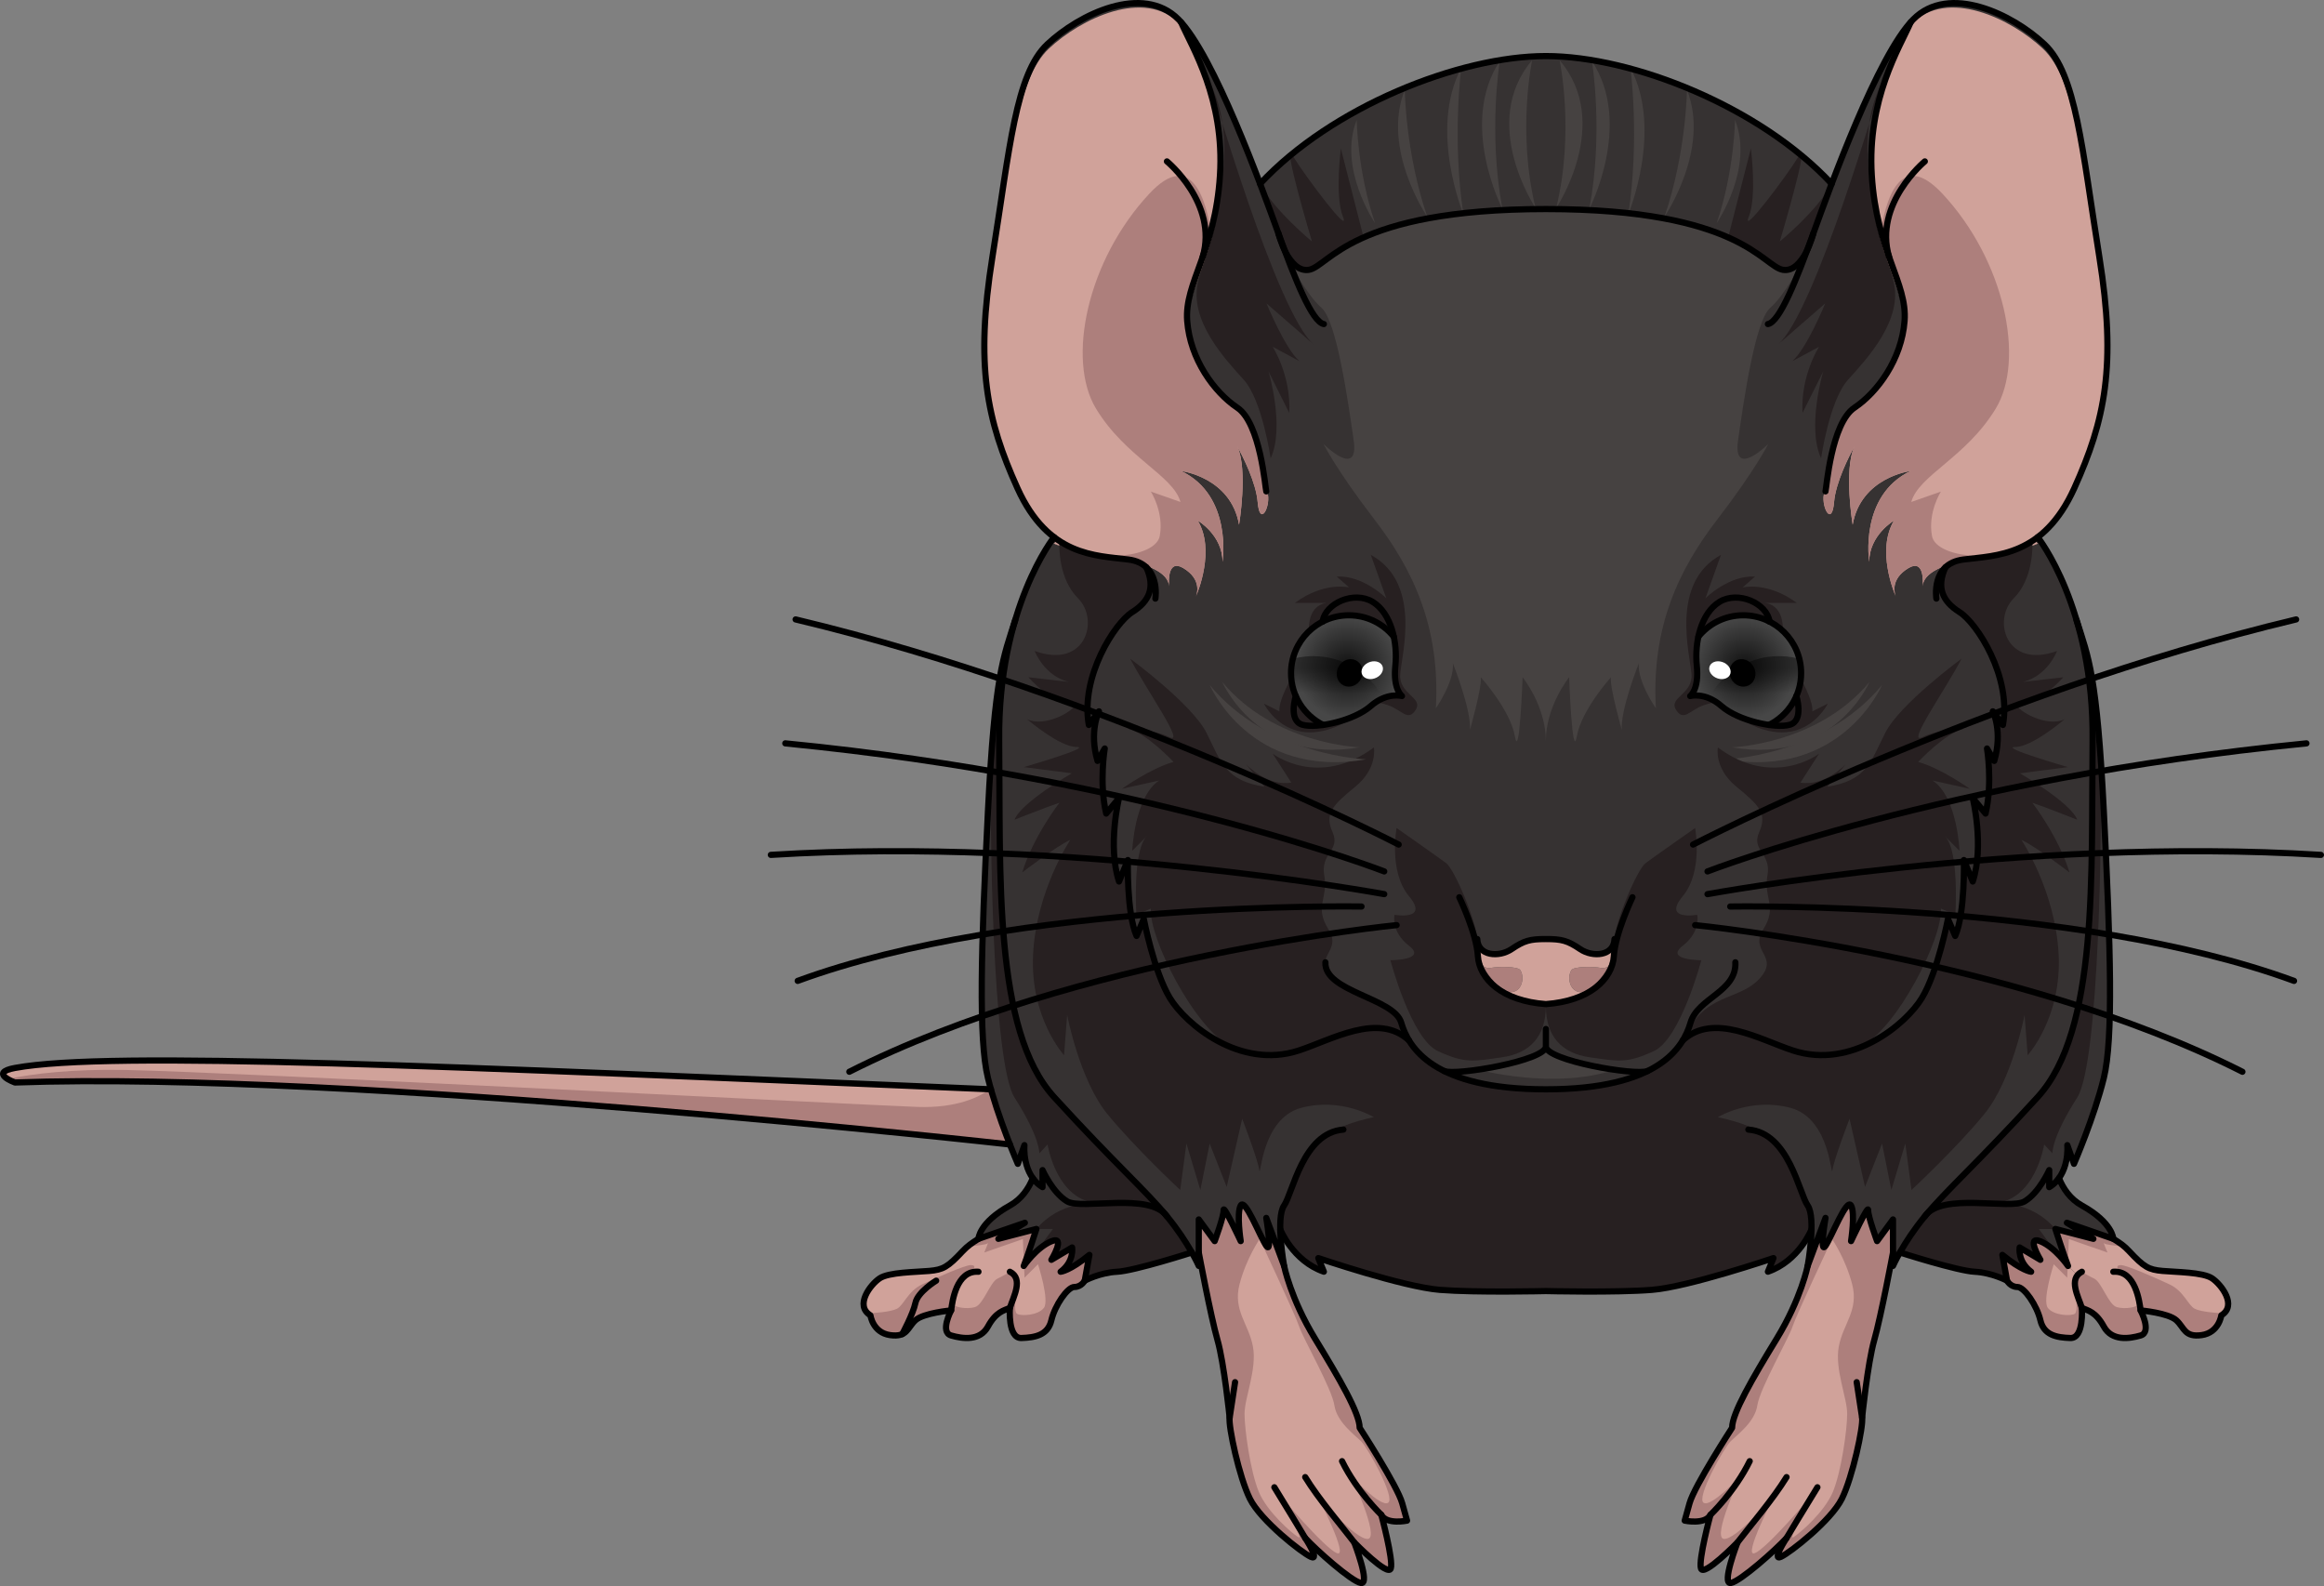 <?xml version="1.0" encoding="utf-8"?>
<!-- Generator: Adobe Illustrator 16.0.0, SVG Export Plug-In . SVG Version: 6.00 Build 0)  -->
<!DOCTYPE svg PUBLIC "-//W3C//DTD SVG 1.1//EN" "http://www.w3.org/Graphics/SVG/1.1/DTD/svg11.dtd">
<svg version="1.1" id="Layer_1" xmlns="http://www.w3.org/2000/svg" xmlns:xlink="http://www.w3.org/1999/xlink" x="0px" y="0px"
	 width="375.085px" height="255.98px" viewBox="0 0 375.085 255.98" enable-background="new 0 0 375.085 255.98"
	 xml:space="preserve">
<rect x="0" y="0" width="375.085" height="255.98" fill="#808080" stroke="none"/>
<g>
	<g id="XMLID_37_">
		<g>
			<path fill="#363232" d="M165.341,184.812c0,0-0.3,3.061,1.351,5.33c-0.681,1.689-1.82,3.359-3.7,4.41
				c-5.02,2.789-5.07,5.38-5.07,5.38c-1.029,0.64-1.79,1.17-2.56,1.989c-2.41,2.59-3.16,2.99-5.39,3.19c-2.23,0.19-6.511,0.2-8,1.19
				c-1.48,1-4.091,4.38-1.48,5.979c0,0,0.37,2.78,3.16,3.181c0.899,0.129,1.51,0.049,1.96-0.16c0.96-0.42,1.25-1.42,2.13-2.23
				c1.3-1.189,5.77-1.59,5.77-1.59s-1.859,3.51,0,4.05c1.851,0.53,4.641,0.931,5.95-1.46c1.3-2.39,2.601-2.59,3.53-2.99
				c0,0-0.37,4.92,1.86,4.851c2.229-0.07,4.279-0.47,4.84-2.86c0.55-2.39,2.6-5.38,3.72-5.38c1.11,0,1.66-1.01,1.66-1.01
				s2.43-1.3,5.22-1.44c2.79-0.13,12.061-3.109,12.061-3.109c0.75,1.33,1.12,2.17,1.12,2.17v-2.17c0,0,1.93,10.27,3.02,14.109
				s1.97,12.54,1.97,12.54c-0.22,1.41,1.53,9.601,3.28,13.11c1.75,3.52,8.3,8.67,9.83,9.369c1.45,0.66-0.67-2.659-0.9-3.02
				c1.75,1.9,7.471,7,8.99,7.23c1.49,0.22-0.97-6.23-1.08-6.54c0.29,0.3,5.46,5.56,5.891,4.2c0.43-1.36-1.421-8.26-1.521-8.641
				c0.89,1.61,4.14,0.92,4.14,0.92s0,0-0.779-2.81c-0.78-2.81-6.87-12.181-6.87-12.181c0-2.34-3.28-7.959-7.21-14.399
				c-3.94-6.44-4.99-11.72-4.99-11.72s0-0.01-0.01-0.041c-0.061-0.369-0.561-3.25-0.601-5.85c0,0,2.011,5.09,7.03,6.82l-0.89-2.2
				c0,0,13.7,4.66,19.609,5.13c5.91,0.471,17.12,0.2,17.12,0.2s11.2,0.271,17.12-0.2c5.91-0.47,19.61-5.13,19.61-5.13l-0.9,2.2
				c4.86-1.68,6.91-6.51,7.03-6.811c-0.05,2.601-0.54,5.471-0.601,5.84l-0.01,0.041c0,0-1.05,5.279-4.979,11.72
				c-3.94,6.44-7.221,12.06-7.221,14.399c0,0-6.079,9.371-6.859,12.181c-0.79,2.81-0.79,2.81-0.79,2.81s3.25,0.69,4.149-0.92
				c-0.1,0.381-1.949,7.28-1.52,8.641c0.42,1.359,5.6-3.9,5.89-4.2c-0.109,0.31-2.58,6.76-1.09,6.54c1.521-0.23,7.25-5.33,8.99-7.23
				c-0.23,0.36-2.35,3.68-0.9,3.02c1.53-0.699,8.09-5.85,9.84-9.369c1.75-3.51,3.49-11.7,3.28-13.11c0,0,0.87-8.7,1.96-12.54
				c1.101-3.84,3.021-14.109,3.021-14.109v2.17c0,0,0.37-0.84,1.12-2.17c0,0,0,0,0.01,0c0.41,0.129,9.33,2.979,12.06,3.109
				c2.79,0.141,5.221,1.44,5.221,1.44s0.54,1.01,1.659,1.01c1.11,0,3.16,2.99,3.721,5.38c0.56,2.391,2.6,2.79,4.83,2.86
				c2.229,0.069,1.859-4.851,1.859-4.851c0.931,0.4,2.24,0.601,3.54,2.99c1.3,2.391,4.09,1.99,5.95,1.46c1.85-0.54,0-4.05,0-4.05
				s4.46,0.4,5.76,1.59c1.311,1.2,1.311,2.79,4.101,2.391c2.79-0.4,3.159-3.181,3.159-3.181c2.601-1.6,0-4.979-1.489-5.979
				c-1.49-0.99-5.771-1-8-1.19c-2.23-0.2-2.971-0.601-5.391-3.19c-0.81-0.859-1.38-1.26-2.55-1.989c0,0-0.05-2.591-5.08-5.38
				c-1.88-1.051-3.01-2.721-3.7-4.41c1.65-2.27,1.36-5.33,1.36-5.33l1.07,3.01c0,0,3.27-7.52,4.81-13.84
				c1.55-6.32,1.12-21.02,0-43.07c-1.109-22.06-2.45-24.74-4.41-30.88c-2.52-8.47-6-13-6.25-13.329c2.15-1.631,4.181-4.101,5.9-7.9
				c4.979-11,6.84-19.84,4.04-37.34s-3.73-29.5-8.87-34.33c-5.13-4.83-15.4-9.83-21.16-4c-0.13,0.13-0.26,0.27-0.399,0.42v0.01
				c-4.21,4.7-9.311,17.02-12.761,26.09h-0.01c-11.53-12.39-32.12-20.6-46.12-20.6c-14.01,0-34.6,8.209-46.13,20.6
				c-3.45-9.07-8.56-21.39-12.77-26.09v-0.01c-0.141-0.15-0.271-0.291-0.4-0.42c-5.75-5.83-16.02-0.83-21.16,4
				c-5.13,4.83-6.069,16.83-8.87,34.33c-2.8,17.5-0.93,26.34,4.051,37.34c1.72,3.8,3.75,6.27,5.899,7.89c0,0-3.64,4.55-6.25,13.34
				h-0.01c-1.96,6.14-3.3,8.82-4.41,30.88c-1.11,22.051-1.55,36.75,0,43.07c0.15,0.6,0.31,1.21,0.48,1.82
				c-88.801-3.75-142.19-6.271-157.521-3.45c-4.3,0.79,0,2.351,0,2.351c54-1.941,160.58,10,160.58,10
				c0.74,1.889,1.28,3.119,1.28,3.119L165.341,184.812z"/>
		</g>
	</g>
</g>
<g>
	<path fill="#AD7F7C" d="M258.352,156.203c1.14,0.229,1.93-0.791,2.06-1.42h0.01c-0.239,1.64-1.149,3.199-2.72,4.459
		c-0.01,0-0.01,0.01-0.02,0.01c-4.03,2.561-5-1.149-4.08-2.67C253.992,155.943,257.222,155.972,258.352,156.203z"/>
	<path fill="#AD7F7C" d="M238.582,154.783c0.13,0.629,0.92,1.649,2.061,1.42c1.13-0.23,4.369-0.26,4.75,0.379
		c0.92,1.511-0.04,5.211-4.061,2.681c-0.02,0-0.03-0.011-0.04-0.021C239.722,157.982,238.822,156.422,238.582,154.783z"/>
	<path fill="#D0A29A" d="M245.392,156.582c-0.381-0.639-3.62-0.609-4.75-0.379c-1.141,0.229-1.931-0.791-2.061-1.42
		c-0.02-0.16-0.04-0.33-0.05-0.49c-0.04-0.57-0.06-1.41-0.08-2.44c0.34,2.46,3.55,2.64,5.51,1.32c2.04-1.38,2.971-1.63,5.54-1.63
		c2.561,0,3.5,0.25,5.53,1.63c1.96,1.319,5.18,1.14,5.51-1.32c-0.01,1.03-0.03,1.87-0.069,2.44c-0.011,0.16-0.03,0.33-0.051,0.49
		h-0.01c-0.13,0.629-0.92,1.649-2.06,1.42c-1.13-0.23-4.36-0.26-4.75,0.379c-0.92,1.521,0.05,5.23,4.08,2.67
		c-1.841,1.48-4.58,2.531-8.181,2.791c-3.6-0.26-6.33-1.301-8.17-2.78C245.352,161.792,246.312,158.092,245.392,156.582z"/>
	<path fill="#D0A29A" d="M336.001,211.082c0,0,0.37,4.92-1.859,4.851c-2.23-0.069-4.271-0.47-4.83-2.86
		c-0.561-2.39-2.61-5.379-3.721-5.379c-1.119,0-1.659-1.011-1.659-1.011l-0.761-4.17c3.16,2.59,4.65,2.729,4.65,2.729
		c-2.23-1.66-1.86-3.92-1.86-3.92l3.351,1.99c0,0-2.42-3.98,0-2.99c2.42,1,4.46,3.98,4.46,3.98l1.5,1.52
		C334.222,207.172,335.532,209.533,336.001,211.082z"/>
	<path fill="#D0A29A" d="M345.492,211.472c0,0,1.85,3.52,0,4.05c-1.86,0.54-4.65,0.931-5.95-1.46c-1.3-2.39-2.609-2.59-3.54-2.98
		c-0.47-1.549-1.779-3.909-0.729-5.26l-1.5-1.52c-0.561-1.391-2.04-5.971-2.04-5.971l6.13,1.591l-4.271-2.591l7.49,2.591
		c1.17,0.729,1.74,1.13,2.55,1.989c2.42,2.59,3.16,2.99,5.391,3.19c2.229,0.2,6.51,0.2,8,1.2c1.489,0.99,4.09,4.38,1.489,5.97
		c0,0-0.369,2.79-3.159,3.19s-2.79-1.2-4.101-2.391C349.952,211.873,345.492,211.472,345.492,211.472z"/>
	<path fill="#D0A29A" d="M288.322,248.242c-1.74,1.891-7.47,6.99-8.99,7.23c-1.49,0.221,0.98-6.24,1.09-6.55
		c-0.29,0.3-5.47,5.569-5.89,4.21c-0.43-1.37,1.42-8.27,1.52-8.65c-0.899,1.61-4.149,0.92-4.149,0.92s0,0,0.79-2.81
		c0.78-2.81,6.859-12.17,6.859-12.17c0-2.341,3.28-7.96,7.221-14.4c3.93-6.44,4.979-11.729,4.979-11.729l0.01-0.041l2.86-7.68
		c-0.07,0.461-0.96,5.91,0.01,4.471c1.011-1.5,3.42-7.75,4.12-6.5s0,5.75,0,5.75s2.8-6,2.76-5c-0.039,1,1.44,5,1.44,5l2.57-3.5v5.33
		c0,0-1.92,10.27-3.021,14.119c-1.09,3.84-1.96,12.541-1.96,12.541c0.21,1.399-1.53,9.6-3.28,13.109s-8.31,8.66-9.84,9.359
		C285.972,251.912,288.091,248.602,288.322,248.242z"/>
	<path fill="#D0A29A" d="M222.952,244.482c0.1,0.381,1.95,7.28,1.521,8.65c-0.431,1.359-5.601-3.91-5.891-4.21
		c0.11,0.31,2.57,6.771,1.08,6.55c-1.52-0.24-7.24-5.34-8.99-7.23c0.23,0.36,2.351,3.67,0.9,3.01c-1.53-0.699-8.08-5.85-9.83-9.359
		s-3.5-11.71-3.28-13.109c0,0-0.88-8.701-1.97-12.541c-1.09-3.85-3.02-14.119-3.02-14.119v-5.33l2.569,3.5c0,0,1.49-4,1.44-5
		c-0.04-1,2.76,5,2.76,5s-0.7-4.5,0-5.75s3.12,5,4.13,6.5c0.97,1.439,0.08-4.01,0.01-4.471l2.851,7.68
		c0.01,0.031,0.01,0.041,0.01,0.041s1.05,5.289,4.99,11.729c3.93,6.44,7.21,12.06,7.21,14.4c0,0,6.09,9.36,6.87,12.17
		c0.779,2.81,0.779,2.81,0.779,2.81S223.841,246.092,222.952,244.482z"/>
	<path fill="#D0A29A" d="M165.222,204.302c0,0,2.05-2.98,4.47-3.98c2.41-0.99,0,2.99,0,2.99l3.34-1.99c0,0,0.37,2.26-1.86,3.92
		c0,0,1.49-0.14,4.65-2.729l-0.75,4.17c0,0-0.55,1.011-1.66,1.011c-1.12,0-3.17,2.989-3.72,5.379c-0.561,2.391-2.61,2.791-4.84,2.86
		c-2.23,0.069-1.86-4.851-1.86-4.851c-0.93,0.391-2.23,0.591-3.53,2.98c-1.31,2.391-4.1,2-5.95,1.46c-1.859-0.53,0-4.05,0-4.05
		s-4.47,0.4-5.77,1.6c-0.88,0.801-1.17,1.801-2.13,2.23c-0.45,0.21-1.061,0.29-1.96,0.16c-2.79-0.4-3.16-3.19-3.16-3.19
		c-2.61-1.59,0-4.979,1.48-5.97c1.489-1,5.77-1,8-1.2c2.229-0.2,2.979-0.601,5.39-3.19c0.77-0.819,1.53-1.34,2.56-1.989l7.49-2.591
		l-4.28,2.591l6.141-1.591C167.272,198.332,165.782,202.912,165.222,204.302z"/>
	<path fill="#D0A29A" d="M159.932,175.792c0.92,3.24,2.149,6.57,3.06,8.91c0,0-106.58-11.94-160.58-10.01c0,0-4.3-1.561,0-2.351
		C17.742,169.533,71.131,172.042,159.932,175.792z"/>
	<path fill="#AD7F7C" d="M159.781,175.786c-1.699,1.237-5.333,3.085-11.748,2.855c-9.544-0.341-110.269-5.624-127.823-5.965
		c-8.63-0.167-14.866,0.612-18.981,1.448c0.541,0.332,1.184,0.568,1.184,0.568c54-1.931,160.58,10.01,160.58,10.01
		c-0.91-2.34-2.14-5.67-3.06-8.91C159.88,175.791,159.832,175.788,159.781,175.786z"/>
</g>
<path fill="#272021" d="M221.737,120.634c0,0,0.667,3.333-3,6.333s-5.001,4.333-3.667,7.333s-2,3.333-1.333,7s-1.666,5,0.667,8.667
	s-2.723,4.3,0.611,7.967s9.01,2.243,12.036,9.521c0,0-2.976-3.155-6.643-1.488s-15.667,6-21.667,3s-13.333-17.667-13-22.333
	l-2.333,1c0,0-0.668-10.334,1.666-12.667l-2.334,2.333c0,0,0.334-8.666,4.334-11.333l-6,1.333c0,0,4.668-3.333,8.334-4.333
	c0,0-4.334-4.667-7.334-5.333c0,0,4,0,6.667,1.333s-3.75-7.667-6.333-12.667c0,0,10,7.333,12.333,12s2.999,7.667,9.333,8.667
	l-3-3.667c0,0,3.334,3.667,7.334,3l-3-4.667C205.409,121.634,212.737,127.3,221.737,120.634z"/>
<path fill="#272021" d="M205.076,73.967c0,0-1.333-9.333-4.333-12.667s-8.999-9.666-7.333-16c1.666-6.333,7.208-21.165,2-31.666
	c0,0,10.666,37,16.666,42l-7.666-6.667c0,0,3,7.333,5.333,9.333l-4.333-2.333c0,0,2.999,4.667,2.666,10.667l-3.333-6.667
	C204.743,59.967,207.409,68.967,205.076,73.967z"/>
<path fill="#272021" d="M203.372,29.652c0,0,5.038,14.315,7.371,13.982c2.333-0.334,3.666-4.001,9.333-5.334l-3.666-14.333
	c0,0-1,7.667,0.333,11s-6.001-6.417-8-9.667c-2.103-3.419,3,13.667,3,13.667S205.667,34.003,203.372,29.652z"/>
<g>
	<path fill="#D0A29A" d="M193.01,96.286c-0.015,0.033-0.028,0.065-0.028,0.065S192.995,96.324,193.01,96.286z"/>
	<path fill="#D0A29A" d="M204.608,80.018c-0.156-0.5-0.935-11-4.669-13.5c-3.735-2.5-7.625-7.833-8.092-14
		c-0.467-6.167,4.513-11.167,5.29-23.5c0.777-12.327-4.331-20.738-6.293-24.735c-0.001-0.001-0.002-0.002-0.003-0.003V4.278
		l-0.001-0.002c-0.003-0.006-0.006-0.012-0.009-0.017c-0.137-0.146-0.264-0.283-0.391-0.41c-5.75-5.83-16.02-0.83-21.16,4
		c-5.13,4.83-6.069,16.83-8.87,34.33c-2.8,17.5-0.93,26.34,4.051,37.34c1.72,3.8,3.75,6.27,5.899,7.89c0,0-0.093,0.119-0.244,0.327
		c3.95,1.642,7.897,2.36,10.697,2.615c2.987,0.272,7.5,1.667,7.834,4c0.017,0.115,0.026,0.191,0.035,0.262
		c-0.077-0.922-0.183-4.418,2.299-2.929c3.043,1.826,2.198,4.201,2.028,4.602c0.286-0.656,3.159-7.511,0.305-12.269
		c0,0,4,2.334,4,6.667c0,0,1.666-10.667-6.667-14.667c0,0,8.001,1,9.334,8.667c0,0,1.463-8.78-0.272-12.628
		c0.89,1.633,3.01,5.809,3.272,8.961c0.333,4,2,1,1.666-1.167L204.608,80.018z"/>
	<path fill="#D0A29A" d="M188.683,94.613C188.705,94.869,188.721,94.914,188.683,94.613L188.683,94.613z"/>
</g>
<path fill="#AD7F7C" d="M204.608,80.018c-0.156-0.5-0.935-11-4.669-13.5c-3.735-2.5-7.625-7.833-8.092-14
	c-0.328-4.336,2.033-8.106,3.736-14.243c-0.84-6.048-3.243-14.347-10.082-7.02c-10.047,10.765-13.396,26.792-8.611,34.686
	c4.784,7.895,12.438,10.765,13.635,15.07l-4.783-1.675c0,0,2.153,3.349,1.436,7.176c-0.602,3.205-9.25,4.729-17.244,1.07
	c0.062,0.049,0.121,0.107,0.184,0.154c3.95,1.642,7.897,2.36,10.697,2.615c2.987,0.272,7.5,1.667,7.834,4
	c0.017,0.115,0.026,0.191,0.035,0.262c-0.077-0.922-0.183-4.418,2.299-2.929c3.043,1.826,2.198,4.201,2.028,4.602
	c0.286-0.656,3.159-7.511,0.305-12.269c0,0,4,2.334,4,6.667c0,0,1.666-10.667-6.667-14.667c0,0,8.001,1,9.334,8.667
	c0,0,1.463-8.78-0.272-12.628c0.89,1.633,3.01,5.809,3.272,8.961c0.333,4,2,1,1.666-1.167L204.608,80.018z"/>
<path fill="#272021" d="M191.954,201.441c0,0-6.217-8.098-10.055-12.021s-12.305-12.941-15.564-18.28s-4.685-17.802-4.853-29.487
	c-0.113-7.904-0.859-21.21-0.331-30.986c-0.405,2.642-0.776,6.037-1.122,10.729c-0.375,11.122,0.12,50.128,3.715,55.739
	c4.165,6.5,3.998,9,3.998,9l1.333-1.431c0,0,1.419,9.216,8.349,9.513c-0.936-0.092-6.334-0.399-10.154,4.121h2.664l-2.191,2.963
	l4.863,6.76c0.295-0.23,0.571-0.368,0.807-0.368c1.11,0,1.66-1.01,1.66-1.01s2.43-1.3,5.22-1.44
	c2.493-0.116,10.142-2.502,11.745-3.01L191.954,201.441z"/>
<path fill="#AD7F7C" d="M227.091,245.402c0,0,0,0-0.779-2.81c-0.78-2.81-6.87-12.17-6.87-12.17c0-2.341-3.28-7.96-7.21-14.4
	c-3.94-6.44-4.99-11.729-4.99-11.729s0-0.01-0.01-0.041l-2.851-7.68c0.07,0.461,0.96,5.91-0.01,4.471c-1.01-1.5-3.43-7.75-4.13-6.5
	s0,5.75,0,5.75s-2.8-6-2.76-5c0.05,1-1.44,5-1.44,5l-2.569-3.5v5.33c0,0,1.93,10.27,3.02,14.119c1.09,3.84,1.97,12.541,1.97,12.541
	c-0.22,1.399,1.53,9.6,3.28,13.109s8.3,8.66,9.83,9.359c1.45,0.66-0.67-2.649-0.9-3.01c1.75,1.891,7.471,6.99,8.99,7.23
	c1.49,0.221-0.97-6.24-1.08-6.55c0.29,0.3,5.46,5.569,5.891,4.21c0.43-1.37-1.421-8.27-1.521-8.65
	C223.841,246.092,227.091,245.402,227.091,245.402z M220.788,248.351c-1.897,0.271-8.131-6.912-8.131-6.912
	s5.149,10.029,3.117,9.216s-9.216-9.351-9.216-9.351s4.065,7.453,2.981,6.775s-5.015-4.065-6.369-7.318s-2.305-10.028-2.305-12.604
	s2.033-7.183,1.355-10.842s-3.253-5.828-2.168-10.029s3.252-7.318,3.252-7.318s5.692,12.062,6.37,14.096s5.285,10.027,5.691,12.738
	s3.253,4.744,4.337,5.828s5.557,9.08,4.337,9.893c-1.22,0.814-5.963-4.336-5.963-4.336S222.685,248.08,220.788,248.351z"/>
<g>
	<path fill="#AD7F7C" d="M169.692,213.072c0.55-2.39,2.6-5.379,3.72-5.379c1.11,0,1.66-1.011,1.66-1.011l0.75-4.17
		c-3.16,2.59-4.65,2.729-4.65,2.729c2.23-1.66,1.86-3.92,1.86-3.92l-3.34,1.99c0,0,2.41-3.98,0-2.99
		c-2.208,0.913-4.104,3.468-4.419,3.908l0.086,1.973l2.168-2.168c0,0,1.897,5.828,0.949,7.047s-3.659,1.355-4.337,0.949
		c-0.678-0.407,0-4.337-0.136-5.963c-0.136-1.627-1.762-0.271-2.981,0.271s-2.304,4.201-3.659,4.608
		c-1.355,0.406-3.523,0-3.523-0.543c0-0.541,1.084-3.93,2.304-4.743s1.491-1.491,0.542-1.491s-5.556,2.033-7.86,3.117
		s-2.981,3.389-4.065,3.931s-3.795,0.678-3.795,0.678l-0.448,0.513c0.115,0.559,0.713,2.707,3.136,3.055
		c0.899,0.13,1.51,0.05,1.96-0.16c0.96-0.43,1.25-1.43,2.13-2.23c1.3-1.199,5.77-1.6,5.77-1.6s-1.859,3.52,0,4.05
		c1.851,0.54,4.641,0.931,5.95-1.46c1.3-2.39,2.601-2.59,3.53-2.98c0,0-0.37,4.92,1.86,4.851
		C167.082,215.863,169.131,215.462,169.692,213.072z"/>
	<path fill="#AD7F7C" d="M159.396,200.646c0.271-0.406-0.542,1.491-0.542,1.491l6.234-2.169l0.183,4.209
		c0.591-1.513,2.001-5.846,2.001-5.846l-6.141,1.591l4.28-2.591l-7.49,2.591c-0.675,0.426-1.23,0.803-1.752,1.238
		C157.64,201.042,159.251,200.864,159.396,200.646z"/>
</g>
<path fill="#272021" d="M220.242,114.55c1.516-1.153,1.5-1.5,3.75-0.75s3.25,2.75,4.5,0.75s-2.75-2.5-2.5-5.75s3.5-14.75-4.75-19.25
	l2.5,7c0,0-3.75-3.75-8-3.5l2,1.75c0,0-4-1-8.75,2.5h5.25c0,0-3,0-3,4.25s-5,10.25-4.75,13.25l-2.5-1.25
	C203.992,113.55,208.742,123.3,220.242,114.55z"/>
<path fill="#464241" d="M195.242,110.55c0,0,6.5,15.25,25.25,12C220.492,122.55,204.742,122.05,195.242,110.55z"/>
<path fill="#464241" d="M197.262,110.05c0,0,5.717,13.413,22.209,10.555C219.471,120.605,205.618,120.165,197.262,110.05z"/>
<path fill="#464241" d="M247.283,9.719c0,0-2.466,11.513,0.549,23.849C247.832,33.568,238.648,19.862,247.283,9.719z"/>
<path fill="#464241" d="M242.061,9.856c0,0-1.909,11.513,0.425,23.849C242.486,33.705,235.376,20,242.061,9.856z"/>
<path fill="#464241" d="M235.845,10.953c0,0-1.512,11.381,0.336,23.574C236.181,34.527,230.553,20.979,235.845,10.953z"/>
<path fill="#464241" d="M226.726,14.508c0,0,0.102,10.154,3.635,20.484C230.361,34.993,222.906,24.083,226.726,14.508z"/>
<path fill="#464241" d="M218.974,19.344c0,0,0.083,8.271,2.961,16.684C221.935,36.028,215.863,27.143,218.974,19.344z"/>
<path fill="#272021" d="M271.587,152.635c3-2.333,2.333-5,2.333-5s-5.667,1-2.333-3s2-11,2-11s-6.667,4.667-8,5.667
	s-4.918,9.357-5.044,12.551c-0.373,9.477-10.875,10.18-11.042,10.189l0,0c0,0-10.674-0.639-11.05-10.19
	c-0.126-3.194-3.711-11.552-5.044-12.552s-8-5.666-8-5.666s-1.334,7,2,11s-2.333,3-2.333,3s-0.667,2.666,2.333,5
	c3,2.332-3,2.332-3,2.332s3.334,12.668,7.667,14.668s5.666,1.666,10.333,1c4.578-0.654,7.085-3.416,7.09-8.312
	c0.004,4.898,2.511,7.659,7.09,8.313c4.667,0.667,6,1,10.333-1s7.667-14.667,7.667-14.667S268.587,154.968,271.587,152.635z"/>
<path fill="#272021" d="M293.919,73.968c0,0,1.333-9.333,4.333-12.666c3-3.334,8.999-9.667,7.333-16
	c-1.666-6.334-7.208-21.165-2-31.667c0,0-10.666,37-16.666,42l7.666-6.667c0,0-3,7.334-5.333,9.334l4.333-2.334
	c0,0-2.999,4.667-2.666,10.667l3.333-6.667C294.252,59.968,291.586,68.968,293.919,73.968z"/>
<path fill="#272021" d="M295.624,29.653c0,0-5.038,14.316-7.371,13.982c-2.333-0.333-3.666-4-9.333-5.333l3.666-14.333
	c0,0,1,7.667-0.333,11c-1.333,3.333,6.001-6.417,8-9.667c2.103-3.419-3,13.667-3,13.667S293.328,34.005,295.624,29.653z"/>
<g>
	<path fill="#D0A29A" d="M305.985,96.288c0.015,0.033,0.028,0.065,0.028,0.065S306,96.326,305.985,96.288z"/>
	<path fill="#D0A29A" d="M294.387,80.019c0.156-0.5,0.935-11,4.669-13.5c3.735-2.5,7.625-7.833,8.092-14s-4.513-11.167-5.29-23.5
		c-0.777-12.327,4.331-20.738,6.293-24.735c0.001-0.001,0.002-0.002,0.003-0.003V4.279c0-0.001,0.001-0.001,0.001-0.001
		c0.003-0.007,0.006-0.012,0.009-0.018c0.137-0.146,0.264-0.283,0.391-0.409c5.75-5.831,16.02-0.831,21.16,4
		c5.13,4.83,6.069,16.83,8.87,34.33c2.8,17.5,0.93,26.34-4.051,37.34c-1.72,3.8-3.75,6.27-5.899,7.89c0,0,0.093,0.118,0.244,0.327
		c-3.95,1.642-7.897,2.36-10.697,2.615c-2.987,0.272-7.5,1.667-7.834,4c-0.017,0.115-0.026,0.191-0.035,0.262
		c0.077-0.922,0.183-4.418-2.299-2.929c-3.043,1.826-2.198,4.201-2.028,4.602c-0.286-0.656-3.159-7.511-0.305-12.269
		c0,0-4,2.334-4,6.667c0,0-1.666-10.667,6.667-14.667c0,0-8.001,1-9.334,8.667c0,0-1.463-8.78,0.272-12.628
		c-0.89,1.633-3.01,5.809-3.272,8.961c-0.333,4-2,1-1.666-1.167L294.387,80.019z"/>
	<path fill="#D0A29A" d="M310.312,94.615C310.291,94.871,310.274,94.916,310.312,94.615L310.312,94.615z"/>
</g>
<path fill="#AD7F7C" d="M294.387,80.019c0.156-0.5,0.935-11,4.669-13.5c3.735-2.5,7.625-7.833,8.092-14
	c0.328-4.336-2.033-8.106-3.736-14.243c0.84-6.048,3.243-14.347,10.082-7.02c10.047,10.765,13.396,26.792,8.611,34.686
	s-12.438,10.765-13.635,15.07l4.783-1.675c0,0-2.153,3.349-1.436,7.176c0.602,3.205,9.25,4.729,17.244,1.07
	c-0.062,0.049-0.121,0.107-0.184,0.154c-3.95,1.642-7.897,2.36-10.697,2.615c-2.987,0.272-7.5,1.667-7.834,4
	c-0.017,0.115-0.026,0.191-0.035,0.262c0.077-0.922,0.183-4.418-2.299-2.929c-3.043,1.826-2.198,4.201-2.028,4.602
	c-0.286-0.656-3.159-7.511-0.305-12.269c0,0-4,2.334-4,6.667c0,0-1.666-10.667,6.667-14.667c0,0-8.001,1-9.334,8.667
	c0,0-1.463-8.78,0.272-12.628c-0.89,1.633-3.01,5.809-3.272,8.961c-0.333,4-2,1-1.666-1.167L294.387,80.019z"/>
<path fill="#272021" d="M328.012,129.552c2.18,0.729,6.939,2.629,7.239,2.74c-1.01-2.75-9.239-7.49-9.239-7.49l7.75-1
	c0,0-11.25-3.25-8.5-3.25c2.659,0,7.67-4.221,7.979-4.491c-2.899,1.43-7.66-1.4-7.66-2.27c0-0.19,0.21-0.28,0.681-0.24
	c2.75,0.25,6.75-4.25,6.75-4.25l-6.5,0.75c3.88-0.971,5.399-4.75,5.489-4.991c-8.239,2.98-10.489-5.009-6.989-8.509
	c3.08-3.081,3.06-8.081,3.01-9.25c-3.83,2.5-7.92,2.589-11.141,3c-1.3,0.16-2.229,0.629-2.88,1.24l-0.01,0.01
	c-1.479,3.209-0.53,5.479,2.271,7.24c2.42,1.52,6.93,8.18,7.21,15c0.04,1.07-0.021,2.15-0.21,3.21l-1.62-2.18
	c0.13,0.27,1.56,3.44,0.22,7.98l-1.15-1.98c0.061,0.4,0.881,5.67-0.25,10.48l-2.069-2.5c0,0,1.899,7.68,0,13.47l-1.431-3.47
	c0,0,0.23,8.5-1.399,12.25l-1.17-2.75c0,0-1.63,8.5-4.2,12.75s-11.35,11.569-20.771,8.5c-5.359-1.75-12.829-6.211-17.81-1.67
	c-1.03,1.709-2.75,3.52-5.69,4.969c-3.47,1.721-8.639,2.95-16.418,2.951V175.8h-0.01c-7.78,0-12.95-1.23-16.42-2.95
	c-2.94-1.45-4.66-3.26-5.69-4.97c-4.98-4.54-12.45-0.08-17.81,1.67c-9.421,3.07-18.2-4.25-20.771-8.5s-4.2-12.75-4.2-12.75
	l-1.17,2.75c-1.63-3.75-1.399-12.25-1.399-12.25l-1.431,3.471c-1.899-5.791,0-13.471,0-13.471l-2.069,2.5
	c-1.131-4.81-0.311-10.08-0.25-10.48l-1.15,1.98c-1.34-4.54,0.09-7.71,0.22-7.98l-1.62,2.18c-0.189-1.06-0.25-2.14-0.21-3.21
	c0.28-6.82,4.79-13.48,7.21-15c2.801-1.76,3.75-4.03,2.271-7.24l-0.01-0.01c-0.65-0.61-1.58-1.08-2.88-1.24
	c-3.221-0.41-7.311-0.5-11.141-3c-0.05,1.17-0.07,6.17,3.01,9.25c3.5,3.5,1.25,11.49-6.989,8.51c0.09,0.24,1.609,4.02,5.489,4.99
	l-6.5-0.75c0,0,4,4.5,6.75,4.25c0.471-0.04,0.681,0.05,0.681,0.24c0,0.87-4.761,3.7-7.66,2.27c0.31,0.27,5.32,4.49,7.979,4.49
	c2.75,0-8.5,3.25-8.5,3.25l7.75,1c0,0-8.229,4.74-9.239,7.49c0.3-0.11,5.06-2.01,7.239-2.74c0,0-4.25,5.5-6,11.25
	c0,0,5.5-4.25,7.75-5.25c0,0-5.5,8.25-6,18.5s5,16.25,5,16.25l0.5-6.5c0,0,2,10.5,6.5,16s11.75,12.25,11.75,12.25l1-7.5l2.25,7.5
	l1.5-7.5l2.75,7l2.5-11c0,0,2.5,6.5,2.75,8.25s0.25-8.25,6.75-10s11.75,1.5,11.75,1.5s-8.25,1.5-10.5,5.5
	c-0.18,0.32-0.369,0.67-0.569,1.04c-0.011,0.01-0.011,0.01-0.011,0.01c-0.39,0.74-0.81,1.57-1.22,2.45
	c-0.02,0.04-0.04,0.08-0.05,0.11c-0.89,2.06-1.47,3.989-2,4.919l-0.01,0.011c-0.3,0.92-0.55,1.83-0.721,2.69
	c-0.029,0.439-0.039,0.91-0.02,1.39c0.12,0.3,2.17,5.13,7.03,6.81l-0.9-2.189c0,0,13.7,4.66,19.61,5.12
	c5.909,0.469,17.076,0.2,17.118,0.2v0.001c0.01,0,0.01,0,0.01,0s11.2,0.271,17.12-0.2c5.91-0.46,19.61-5.119,19.61-5.119l-0.9,2.189
	c4.86-1.68,6.91-6.51,7.03-6.811c0.02-0.479,0.01-0.949-0.02-1.39c-0.171-0.86-0.421-1.771-0.721-2.69l-0.01-0.01
	c-0.53-0.93-1.11-2.859-2-4.92c-0.01-0.029-0.03-0.07-0.05-0.109c-0.41-0.881-0.83-1.711-1.22-2.451c0,0,0,0-0.011-0.01
	c-0.2-0.369-0.39-0.72-0.569-1.039c-2.25-4-10.5-5.5-10.5-5.5s5.25-3.25,11.75-1.5s6.5,11.75,6.75,10s2.75-8.25,2.75-8.25l2.5,11
	l2.75-7l1.5,7.5l2.25-7.5l1,7.5c0,0,7.25-6.75,11.75-12.25s6.5-16,6.5-16l0.5,6.5c0,0,5.5-6,5-16.25s-6-18.5-6-18.5
	c2.25,1,7.75,5.25,7.75,5.25C332.262,135.052,328.012,129.552,328.012,129.552z"/>
<path fill="#272021" d="M307.042,201.443c0,0,6.217-8.099,10.055-12.021c3.838-3.924,12.305-12.941,15.564-18.281
	c3.26-5.338,4.685-17.802,4.853-29.486c0.113-7.905,0.859-21.21,0.331-30.987c0.405,2.642,0.776,6.037,1.122,10.729
	c0.375,11.123-0.12,50.128-3.715,55.739c-4.165,6.5-3.998,9-3.998,9l-1.333-1.431c0,0-1.419,9.217-8.349,9.514
	c0.936-0.092,6.334-0.4,10.154,4.121h-2.664l2.191,2.963l-4.863,6.76c-0.295-0.23-0.571-0.369-0.807-0.369
	c-1.11,0-1.66-1.01-1.66-1.01s-2.43-1.3-5.22-1.439c-2.493-0.116-10.142-2.502-11.745-3.01L307.042,201.443z"/>
<path fill="#AD7F7C" d="M276.043,244.484c-0.1,0.38-1.95,7.279-1.521,8.65c0.431,1.359,5.601-3.91,5.891-4.211
	c-0.11,0.311-2.57,6.771-1.08,6.551c1.52-0.24,7.24-5.34,8.99-7.23c-0.23,0.359-2.351,3.67-0.9,3.01
	c1.53-0.699,8.08-5.85,9.83-9.359s3.5-11.711,3.28-13.11c0,0,0.88-8.7,1.97-12.54c1.09-3.85,3.02-14.12,3.02-14.12v-5.33l-2.569,3.5
	c0,0-1.49-4-1.44-5c0.04-1-2.76,5-2.76,5s0.7-4.5,0-5.75s-3.12,5-4.13,6.5c-0.97,1.44-0.08-4.01-0.01-4.47l-2.851,7.68
	c-0.01,0.03-0.01,0.04-0.01,0.04s-1.05,5.29-4.99,11.729c-3.93,6.44-7.21,12.061-7.21,14.4c0,0-6.09,9.36-6.87,12.171
	c-0.779,2.81-0.779,2.81-0.779,2.81S275.154,246.094,276.043,244.484z M280.917,238.188c0,0-4.743,5.15-5.963,4.337
	s3.253-8.81,4.337-9.894s3.931-3.117,4.337-5.827c0.406-2.711,5.014-10.706,5.691-12.739s6.37-14.095,6.37-14.095
	s2.167,3.117,3.252,7.318s-1.49,6.369-2.168,10.029c-0.678,3.658,1.355,8.266,1.355,10.842c0,2.574-0.95,9.35-2.305,12.604
	c-1.354,3.252-5.285,6.641-6.369,7.318s2.981-6.776,2.981-6.776s-7.184,8.538-9.216,9.351c-2.032,0.813,3.117-9.215,3.117-9.215
	s-6.233,7.182-8.131,6.911S280.917,238.188,280.917,238.188z"/>
<g>
	<path fill="#AD7F7C" d="M329.303,213.074c-0.55-2.391-2.6-5.38-3.72-5.38c-1.11,0-1.66-1.011-1.66-1.011l-0.75-4.17
		c3.16,2.59,4.65,2.73,4.65,2.73c-2.23-1.66-1.86-3.92-1.86-3.92l3.34,1.99c0,0-2.41-3.98,0-2.99
		c2.208,0.912,4.104,3.467,4.419,3.908l-0.086,1.973l-2.168-2.168c0,0-1.897,5.827-0.949,7.047c0.948,1.219,3.659,1.355,4.337,0.948
		s0-4.337,0.136-5.963s1.762-0.271,2.981,0.271c1.22,0.543,2.304,4.201,3.659,4.608s3.523,0,3.523-0.542s-1.084-3.93-2.304-4.744
		c-1.22-0.812-1.491-1.49-0.542-1.49s5.556,2.033,7.86,3.117s2.981,3.389,4.065,3.93c1.084,0.543,3.795,0.678,3.795,0.678
		l0.448,0.513c-0.115,0.56-0.713,2.708-3.136,3.055c-0.899,0.131-1.51,0.05-1.96-0.159c-0.96-0.431-1.25-1.431-2.13-2.23
		c-1.3-1.2-5.77-1.6-5.77-1.6s1.859,3.52,0,4.049c-1.851,0.541-4.641,0.931-5.95-1.459c-1.3-2.391-2.601-2.59-3.53-2.98
		c0,0,0.37,4.92-1.86,4.85C331.914,215.864,329.864,215.463,329.303,213.074z"/>
	<path fill="#AD7F7C" d="M339.599,200.648c-0.271-0.406,0.542,1.49,0.542,1.49l-6.234-2.168l-0.183,4.208
		c-0.591-1.513-2.001-5.845-2.001-5.845l6.141,1.59l-4.28-2.59l7.49,2.59c0.675,0.426,1.23,0.803,1.752,1.238
		C341.355,201.042,339.744,200.865,339.599,200.648z"/>
</g>
<path fill="#272021" d="M278.753,114.552c-1.516-1.153-1.5-1.5-3.75-0.75s-3.25,2.75-4.5,0.75s2.75-2.5,2.5-5.75
	s-3.5-14.75,4.75-19.25l-2.5,7c0,0,3.75-3.75,8-3.5l-2,1.75c0,0,4-1,8.75,2.5h-5.25c0,0,3,0,3,4.25s5,10.25,4.75,13.25l2.5-1.25
	C295.003,113.552,290.253,123.302,278.753,114.552z"/>
<path fill="#464241" d="M303.753,110.552c0,0-6.5,15.25-25.25,12C278.503,122.552,294.253,122.052,303.753,110.552z"/>
<path fill="#464241" d="M301.733,110.052c0,0-5.717,13.413-22.209,10.554C279.524,120.606,293.377,120.167,301.733,110.052z"/>
<path fill="#464241" d="M251.712,9.72c0,0,2.466,11.513-0.549,23.849C251.164,33.569,260.347,19.863,251.712,9.72z"/>
<path fill="#464241" d="M256.934,9.858c0,0,1.909,11.512-0.425,23.848C256.509,33.706,263.619,20,256.934,9.858z"/>
<path fill="#464241" d="M263.15,10.954c0,0,1.512,11.38-0.336,23.574C262.814,34.528,268.442,20.98,263.15,10.954z"/>
<path fill="#464241" d="M272.269,14.509c0,0-0.102,10.155-3.635,20.485C268.634,34.994,276.089,24.085,272.269,14.509z"/>
<path fill="#464241" d="M280.021,19.345c0,0-0.083,8.271-2.961,16.685C277.06,36.03,283.132,27.145,280.021,19.345z"/>
<path fill="#272021" d="M277.258,120.635c0,0-0.667,3.333,3,6.333c3.667,3,5.001,4.333,3.667,7.333s2,3.332,1.333,7
	c-0.667,3.666,1.666,5-0.667,8.666c-2.333,3.667,2.723,4.301-0.611,7.967c-3.334,3.667-9.01,2.243-12.036,9.521
	c0,0,2.976-3.154,6.643-1.488c3.667,1.667,15.667,6,21.667,3s13.333-17.666,13-22.333l2.333,1c0,0,0.668-10.333-1.666-12.667
	l2.334,2.334c0,0-0.334-8.666-4.334-11.333l6,1.333c0,0-4.668-3.333-8.334-4.333c0,0,4.334-4.667,7.334-5.333c0,0-4,0-6.667,1.333
	c-2.667,1.333,3.75-7.667,6.333-12.667c0,0-10,7.333-12.333,12c-2.333,4.667-2.999,7.667-9.333,8.667l3-3.667
	c0,0-3.334,3.666-7.334,3l3-4.667C293.586,121.635,286.258,127.302,277.258,120.635z"/>
<path fill="#464241" d="M208.409,42.667c0,0,2.439,4.879,4.879,7.013s4.269,14.941,5.184,21.345s-4.878,0.61-4.878,0.61
	s2.134,4.269,8.232,12.197s10.666,17.218,9.916,30.468c0,0,3-4.25,2.75-7.25c0,0,3,7.5,2.75,10.75c0,0,2-7,1.75-8.5
	c0,0,4.75,5.25,5.5,9.5s1.25-9.5,1.25-9.5s3.76,4.631,3.755,10.315c-0.005-5.685,3.755-10.315,3.755-10.315s0.5,13.75,1.25,9.5
	s5.5-9.5,5.5-9.5c-0.25,1.5,1.75,8.5,1.75,8.5c-0.25-3.25,2.75-10.75,2.75-10.75c-0.25,3,2.75,7.25,2.75,7.25
	c-0.75-13.25,3.817-22.54,9.916-30.468s8.232-12.197,8.232-12.197s-5.793,5.793-4.878-0.61s2.744-19.21,5.184-21.345
	s4.879-7.013,4.879-7.013s-2.064,1.796-4.559,0s-11.19-9.611-34.862-8.864s-30.536,3.782-35.242,6.765
	S209.538,45.083,208.409,42.667z"/>
<g>
	<g>
		<radialGradient id="SVGID_1_" cx="217.503" cy="107.812" r="12.925" gradientUnits="userSpaceOnUse">
			<stop  offset="0" style="stop-color:#101010"/>
			<stop  offset="0.64" style="stop-color:#474747"/>
		</radialGradient>
		<path fill="url(#SVGID_1_)" d="M226.274,112.332c-0.21-0.05-2.5-0.58-5.039,1.65c-1.771,1.55-5.011,2.65-7.66,3.03
			c-1.971-0.99-3.54-2.64-4.41-4.66c0-0.01,0-0.01,0-0.01c-0.5-1.13-0.771-2.389-0.771-3.7c0-3.63,2.07-6.77,5.101-8.31v-0.01
			c1.27-0.65,2.71-1.01,4.24-1.01c2.92,0,5.529,1.34,7.239,3.45h0.011c0.329,1.55,0.399,3.21,0.25,4.72
			C224.865,111.022,226.104,112.182,226.274,112.332z"/>
		<path fill="#272021" d="M213.575,117.012c-1.36,0.19-2.561,0.19-3.34-0.03c-2.271-0.65-1.141-4.4-1.07-4.63
			C210.035,114.372,211.604,116.022,213.575,117.012z"/>
		<path fill="#272021" d="M221.564,97.142c1.811,1.1,2.91,3.25,3.421,5.62h-0.011c-1.71-2.11-4.319-3.45-7.239-3.45
			c-1.53,0-2.971,0.36-4.24,1.01C213.924,97.362,218.564,95.312,221.564,97.142z"/>
		<linearGradient id="SVGID_2_" gradientUnits="userSpaceOnUse" x1="215.871" y1="117.012" x2="215.871" y2="105.892">
			<stop  offset="0.461" style="stop-color:#000000;stop-opacity:0"/>
			<stop  offset="0.818" style="stop-color:#000000"/>
		</linearGradient>
		<path opacity="0.4" fill="url(#SVGID_2_)" d="M221.235,113.982c0.742-0.651,1.46-1.062,2.113-1.324
			c-1.487-2.507-3.632-4.551-6.365-5.727c-2.717-1.169-5.582-1.313-8.277-0.628c-0.193,0.749-0.312,1.529-0.312,2.338
			c0,1.311,0.271,2.57,0.771,3.7c0,0,0,0,0,0.01c0.87,2.02,2.439,3.67,4.41,4.66C216.224,116.632,219.464,115.532,221.235,113.982z"
			/>
		<path stroke="#000000" stroke-width="0.656" stroke-linecap="round" stroke-linejoin="round" stroke-miterlimit="10" d="
			M219.185,109.699c-0.637,0.846-1.755,1.041-2.497,0.429c-0.746-0.612-0.831-1.788-0.194-2.635c0.64-0.849,1.755-1.042,2.5-0.43
			C219.742,107.673,219.825,108.851,219.185,109.699z"/>
		<path fill="#FFFFFF" d="M223.171,107.633c0.19,0.74-0.417,1.573-1.354,1.865c-0.936,0.291-1.849-0.072-2.04-0.812
			c-0.191-0.738,0.417-1.575,1.354-1.865C222.066,106.529,222.979,106.894,223.171,107.633z"/>
	</g>
	<g>
		
			<radialGradient id="SVGID_3_" cx="5116.142" cy="107.812" r="12.924" gradientTransform="matrix(-1 0 0 1 5397.702 0)" gradientUnits="userSpaceOnUse">
			<stop  offset="0" style="stop-color:#101010"/>
			<stop  offset="0.64" style="stop-color:#474747"/>
		</radialGradient>
		<path fill="url(#SVGID_3_)" d="M272.791,112.332c0.21-0.05,2.5-0.58,5.039,1.65c1.771,1.55,5.011,2.65,7.66,3.03
			c1.971-0.99,3.54-2.64,4.41-4.66c0-0.01,0-0.01,0-0.01c0.5-1.13,0.771-2.389,0.771-3.7c0-3.63-2.07-6.77-5.101-8.31v-0.01
			c-1.27-0.65-2.71-1.01-4.24-1.01c-2.92,0-5.529,1.34-7.239,3.45h-0.011c-0.329,1.55-0.399,3.21-0.25,4.72
			C274.2,111.022,272.96,112.182,272.791,112.332z"/>
		<path fill="#272021" d="M285.49,117.012c1.36,0.19,2.561,0.19,3.34-0.03c2.271-0.65,1.141-4.4,1.07-4.63
			C289.03,114.372,287.46,116.022,285.49,117.012z"/>
		<path fill="#272021" d="M277.5,97.142c-1.811,1.1-2.91,3.25-3.421,5.62h0.011c1.71-2.11,4.319-3.45,7.239-3.45
			c1.53,0,2.971,0.36,4.24,1.01C285.14,97.362,280.5,95.312,277.5,97.142z"/>
		
			<linearGradient id="SVGID_4_" gradientUnits="userSpaceOnUse" x1="5114.509" y1="117.012" x2="5114.509" y2="105.892" gradientTransform="matrix(-1 0 0 1 5397.702 0)">
			<stop  offset="0.461" style="stop-color:#000000;stop-opacity:0"/>
			<stop  offset="0.818" style="stop-color:#000000"/>
		</linearGradient>
		<path opacity="0.4" fill="url(#SVGID_4_)" d="M277.83,113.982c-0.742-0.651-1.46-1.062-2.113-1.324
			c1.487-2.507,3.632-4.551,6.365-5.727c2.717-1.169,5.582-1.313,8.277-0.628c0.193,0.749,0.312,1.529,0.312,2.338
			c0,1.311-0.271,2.57-0.771,3.7c0,0,0,0,0,0.01c-0.87,2.02-2.439,3.67-4.41,4.66C282.84,116.632,279.6,115.532,277.83,113.982z"/>
		<path stroke="#000000" stroke-width="0.656" stroke-linecap="round" stroke-linejoin="round" stroke-miterlimit="10" d="
			M279.879,109.699c0.637,0.846,1.755,1.041,2.497,0.429c0.746-0.612,0.831-1.788,0.194-2.635c-0.64-0.849-1.755-1.042-2.5-0.43
			C279.323,107.673,279.24,108.851,279.879,109.699z"/>
		<path fill="#FFFFFF" d="M275.893,107.633c-0.19,0.74,0.417,1.573,1.354,1.865c0.936,0.291,1.849-0.072,2.04-0.812
			c0.191-0.738-0.417-1.575-1.354-1.865C276.999,106.529,276.085,106.894,275.893,107.633z"/>
	</g>
</g>
<path fill="#464241" d="M238.582,172.626c0,0,12.097,3.293,22.016,0.027c0,0-10.148-1.638-11.098-3.773
	C249.5,168.88,248.649,171.759,238.582,172.626z"/>
<g>
	<g>
		<path fill="none" stroke="#000000" stroke-linecap="round" stroke-linejoin="round" stroke-miterlimit="10" d="M225.744,136.3
			c0,0-47.001-24.333-97.334-36.333"/>
		<path fill="none" stroke="#000000" stroke-linecap="round" stroke-linejoin="round" stroke-miterlimit="10" d="M223.41,140.634
			c0,0-38.666-15.001-96.666-20.667"/>
		<path fill="none" stroke="#000000" stroke-linecap="round" stroke-linejoin="round" stroke-miterlimit="10" d="M223.41,144.3
			c0,0-50.667-9.334-99-6.334"/>
		<path fill="none" stroke="#000000" stroke-linecap="round" stroke-linejoin="round" stroke-miterlimit="10" d="M225.41,149.3
			c0,0-51.604,5.082-88.333,23.666"/>
		<path fill="none" stroke="#000000" stroke-linecap="round" stroke-linejoin="round" stroke-miterlimit="10" d="M219.744,146.3
			c0,0-55.666-1-91,12"/>
	</g>
	<g>
		<path fill="none" stroke="#000000" stroke-linecap="round" stroke-linejoin="round" stroke-miterlimit="10" d="M273.251,136.302
			c0,0,47.001-24.334,97.334-36.334"/>
		<path fill="none" stroke="#000000" stroke-linecap="round" stroke-linejoin="round" stroke-miterlimit="10" d="M275.585,140.635
			c0,0,38.666-15,96.666-20.667"/>
		<path fill="none" stroke="#000000" stroke-linecap="round" stroke-linejoin="round" stroke-miterlimit="10" d="M275.585,144.302
			c0,0,50.667-9.334,99-6.334"/>
		<path fill="none" stroke="#000000" stroke-linecap="round" stroke-linejoin="round" stroke-miterlimit="10" d="M273.585,149.302
			c0,0,51.604,5.081,88.333,23.666"/>
		<path fill="none" stroke="#000000" stroke-linecap="round" stroke-linejoin="round" stroke-miterlimit="10" d="M279.251,146.302
			c0,0,55.666-1,91,12"/>
	</g>
	<g>
		<path fill="none" stroke="#000000" stroke-linecap="round" stroke-linejoin="round" stroke-miterlimit="10" d="M186.473,96.606
			c0,0,0.934-5.64-4.357-6.307c-5.292-0.667-12.918-0.5-17.897-11.5s-6.847-19.833-4.046-37.333c2.801-17.5,3.735-29.5,8.871-34.333
			c5.135-4.833,15.407-9.833,21.164-4c5.758,5.833,13.394,27,16.112,34.5c2.718,7.5,5.437,14.333,7.346,14.667"/>
		<path fill="none" stroke="#000000" stroke-linecap="round" stroke-linejoin="round" stroke-miterlimit="10" d="M190.602,3.557
			c1.784,4.076,7.075,12.409,6.297,24.742c-0.777,12.333-5.757,17.333-5.29,23.5s4.356,11.5,8.092,14c3.734,2.5,4.513,13,4.669,13.5
			"/>
		<path fill="none" stroke="#000000" stroke-linecap="round" stroke-linejoin="round" stroke-miterlimit="10" d="M188.339,26.049
			c0,0,8.274,6.811,5.778,15.379"/>
		<path fill="none" stroke="#000000" stroke-linecap="round" stroke-linejoin="round" stroke-miterlimit="10" d="M170.122,86.696
			c0,0-9.094,11.354-8.86,32.854s-0.954,46.75,8.86,57.5s14.717,15,18.218,19.25c3.502,4.25,5.136,8,5.136,8v-7.5l2.568,3.5
			c0,0,1.484-4,1.442-5s2.759,5,2.759,5s-0.7-4.5,0-5.75s3.113,5,4.125,6.5c1.011,1.5,0-4.5,0-4.5l2.878,7.75c0,0-1.4-7.75,0-9.75
			c1.401-2,3.035-11.75,9.571-12.25"/>
		<path fill="none" stroke="#000000" stroke-linecap="round" stroke-linejoin="round" stroke-miterlimit="10" d="M207.248,204.299
			c0,0,1.05,5.285,4.983,11.727s7.213,12.06,7.213,14.4c0,0,6.084,9.364,6.867,12.173s0.783,2.809,0.783,2.809
			s-3.279,0.703-4.153-0.936c0,0,1.967,7.256,1.53,8.66c-0.438,1.405-5.902-4.213-5.902-4.213s2.624,6.788,1.094,6.555
			c-1.53-0.234-7.302-5.384-9.006-7.257c0,0,2.449,3.745,0.919,3.043s-8.087-5.852-9.837-9.363
			c-1.748-3.512-3.497-11.705-3.278-13.109s0.874-5.726,0.874-5.726"/>
		<path fill="none" stroke="#000000" stroke-linecap="round" stroke-linejoin="round" stroke-miterlimit="10" d="M198.46,228.788
			c0,0-0.874-8.704-1.967-12.545c-1.094-3.841-3.019-14.11-3.019-14.11"/>
		<path fill="none" stroke="#000000" stroke-linecap="round" stroke-linejoin="round" stroke-miterlimit="10" d="M218.569,248.919
			c-1.967-2.575-5.771-7.023-7.912-10.534"/>
		<path fill="none" stroke="#000000" stroke-linecap="round" stroke-linejoin="round" stroke-miterlimit="10" d="M210.657,248.217
			c0,0-3.234-5.384-4.982-8.193"/>
		<path fill="none" stroke="#000000" stroke-linecap="round" stroke-linejoin="round" stroke-miterlimit="10" d="M222.941,244.472
			c0,0-3.934-3.746-6.339-8.661"/>
		<path fill="none" stroke="#000000" stroke-linecap="round" stroke-linejoin="round" stroke-miterlimit="10" d="M157.919,199.931
			c-1.025,0.643-1.784,1.169-2.552,1.99c-2.418,2.59-3.161,2.988-5.394,3.188s-6.509,0.199-7.997,1.195
			c-1.488,0.995-4.092,4.381-1.488,5.975c0,0,0.371,2.789,3.162,3.188c2.79,0.398,2.789-1.195,4.091-2.391
			c1.303-1.195,5.77-1.594,5.77-1.594s-1.856,3.512,0,4.047s4.646,0.934,5.948-1.457c1.302-2.391,2.604-2.59,3.533-2.988
			c0,0-0.371,4.922,1.86,4.852s4.277-0.469,4.835-2.859c0.559-2.391,2.604-5.378,3.72-5.378s1.661-1.014,1.661-1.014"/>
		<path fill="none" stroke="#000000" stroke-linecap="round" stroke-linejoin="round" stroke-miterlimit="10" d="M166.692,190.136
			c-0.682,1.69-1.816,3.37-3.699,4.416c-5.021,2.788-5.073,5.379-5.073,5.379l7.491-2.591l-4.277,2.591l6.137-1.595
			c0,0-1.486,4.581-2.045,5.976c0,0,2.046-2.988,4.463-3.984c2.418-0.995,0,2.988,0,2.988l3.348-1.992c0,0,0.371,2.262-1.859,3.92
			c0,0,1.486-0.135,4.649-2.725l-0.757,4.165c0,0,2.43-1.306,5.22-1.44s12.067-3.111,12.067-3.111"/>
		<path fill="none" stroke="#000000" stroke-linecap="round" stroke-linejoin="round" stroke-miterlimit="10" d="M153.511,211.482
			c0.183-1.395,0.821-6.502,4.408-6.238"/>
		<path fill="none" stroke="#000000" stroke-linecap="round" stroke-linejoin="round" stroke-miterlimit="10" d="M145.617,215.306
			c0,0,1.753-3.227,2.125-5.02c0.372-1.792,3.349-3.603,3.349-3.603"/>
		<path fill="none" stroke="#000000" stroke-linecap="round" stroke-linejoin="round" stroke-miterlimit="10" d="M162.993,211.083
			c0.559-1.792,2.231-4.709,0-5.84"/>
		<path fill="none" stroke="#000000" stroke-linecap="round" stroke-linejoin="round" stroke-miterlimit="10" d="M163.866,100.038
			c-1.96,6.132-3.302,8.819-4.414,30.874c-1.111,22.055-1.548,36.747,0,43.067c1.549,6.32,4.818,13.848,4.818,13.848l1.07-3.018
			c0,0-0.455,4.739,2.922,6.781v-2.754c0,0,1.604,3.635,3.969,5.049c2.365,1.414,13.375-1.538,16.108,2.414"/>
		<g>
			<path fill="none" stroke="#000000" stroke-linecap="round" stroke-linejoin="round" stroke-miterlimit="10" d="M213.556,116.997
				c-3.073-1.527-5.186-4.699-5.186-8.364c0-5.155,4.179-9.334,9.334-9.334c2.925,0,5.536,1.345,7.247,3.451"/>
			<path fill="none" stroke="#000000" stroke-linecap="round" stroke-linejoin="round" stroke-miterlimit="10" d="M209.135,112.332
				c0,0-1.265,3.968,1.069,4.634s8.333-0.667,11-3s5.069-1.634,5.069-1.634s-1.461-1.062-1.069-4.866s-0.666-8.505-3.666-10.336
				s-7.648,0.219-8.074,3.194"/>
			<path fill="none" stroke="#000000" stroke-linecap="round" stroke-linejoin="round" stroke-miterlimit="10" d="M285.508,116.997
				c3.073-1.527,5.186-4.699,5.186-8.364c0-5.155-4.179-9.334-9.334-9.334c-2.925,0-5.536,1.345-7.247,3.451"/>
			<path fill="none" stroke="#000000" stroke-linecap="round" stroke-linejoin="round" stroke-miterlimit="10" d="M289.929,112.332
				c0,0,1.265,3.968-1.069,4.634s-8.333-0.667-11-3s-5.069-1.634-5.069-1.634s1.461-1.062,1.069-4.866s0.666-8.505,3.666-10.336
				s7.648,0.219,8.074,3.194"/>
		</g>
		<path fill="none" stroke="#000000" stroke-linecap="round" stroke-linejoin="round" stroke-miterlimit="10" d="M312.526,96.606
			c0,0-0.934-5.64,4.357-6.307c5.292-0.667,12.918-0.5,17.897-11.5s6.847-19.833,4.046-37.333c-2.801-17.5-3.735-29.5-8.871-34.333
			c-5.135-4.833-15.407-9.833-21.164-4c-5.758,5.833-13.394,27-16.112,34.5c-2.718,7.5-5.438,14.333-7.346,14.667"/>
		<path fill="none" stroke="#000000" stroke-linecap="round" stroke-linejoin="round" stroke-miterlimit="10" d="M308.397,3.557
			c-1.784,4.076-7.075,12.409-6.297,24.742c0.777,12.333,5.757,17.333,5.29,23.5s-4.356,11.5-8.092,14
			c-3.734,2.5-4.513,13-4.669,13.5"/>
		<g>
			<path fill="none" stroke="#000000" stroke-linecap="round" stroke-linejoin="round" stroke-miterlimit="10" d="M185.002,91.542
				c1.484,3.22,0.536,5.483-2.266,7.245c-2.801,1.762-8.403,10.406-7.003,18.209l1.634-2.197c0,0-1.634,3.25-0.232,8l1.167-2
				c0,0-0.935,5.5,0.233,10.5l2.07-2.5c0,0-1.897,7.682,0,13.466l1.431-3.466c0,0-0.233,8.5,1.401,12.25l1.167-2.75
				c0,0,1.634,8.5,4.201,12.75c2.568,4.25,11.351,11.571,20.776,8.5c5.369-1.75,12.849-6.223,17.822-1.647"/>
			<path fill="none" stroke="#000000" stroke-linecap="round" stroke-linejoin="round" stroke-miterlimit="10" d="M313.997,91.542
				c-1.484,3.22-0.536,5.483,2.266,7.245c2.801,1.762,8.403,10.406,7.003,18.209l-1.634-2.197c0,0,1.634,3.25,0.232,8l-1.167-2
				c0,0,0.935,5.5-0.233,10.5l-2.07-2.5c0,0,1.897,7.682,0,13.466l-1.431-3.466c0,0,0.233,8.5-1.401,12.25l-1.167-2.75
				c0,0-1.634,8.5-4.201,12.75c-2.568,4.25-11.351,11.571-20.776,8.5c-5.369-1.75-12.849-6.223-17.822-1.647"/>
		</g>
		<path fill="none" stroke="#000000" stroke-linecap="round" stroke-linejoin="round" stroke-miterlimit="10" d="M263.474,144.804
			c0,0-2.77,5.745-3.003,9.495s-3.969,7.25-10.972,7.75c-7.003-0.5-10.738-4-10.972-7.75s-3.003-9.495-3.003-9.495"/>
		<path fill="none" stroke="#000000" stroke-linecap="round" stroke-linejoin="round" stroke-miterlimit="10" d="M260.575,151.549
			c-0.104,2.75-3.501,3-5.537,1.625c-2.037-1.375-2.971-1.625-5.538-1.625s-3.501,0.25-5.538,1.625
			c-2.036,1.375-5.434,1.125-5.537-1.625"/>
		<path fill="none" stroke="#000000" stroke-linecap="round" stroke-linejoin="round" stroke-miterlimit="10" d="M280.08,155.299
			c0.233,4.75-6.069,5.75-7.236,9.75s-5.136,10.75-23.344,10.75s-22.177-6.75-23.344-10.75s-12.475-5-12.241-9.75"/>
		<path fill="none" stroke="#000000" stroke-linecap="round" stroke-linejoin="round" stroke-miterlimit="10" d="M310.66,26.049
			c0,0-8.274,6.811-5.778,15.379"/>
		<path fill="none" stroke="#000000" stroke-linecap="round" stroke-linejoin="round" stroke-miterlimit="10" d="M292.679,37.633
			c0,0-1.628,6.417-4.896,5.917s-6.77-9.811-38.283-9.811s-35.015,9.311-38.283,9.811s-4.896-5.917-4.896-5.917"/>
		<path fill="none" stroke="#000000" stroke-linecap="round" stroke-linejoin="round" stroke-miterlimit="10" d="M295.626,29.657
			C284.095,17.264,263.505,9.049,249.5,9.049s-34.596,8.215-46.127,20.607"/>
		<path fill="none" stroke="#000000" stroke-linecap="round" stroke-linejoin="round" stroke-miterlimit="10" d="M328.877,86.696
			c0,0,9.094,11.354,8.86,32.854s0.954,46.75-8.86,57.5s-14.717,15-18.218,19.25c-3.502,4.25-5.136,8-5.136,8v-7.5l-2.568,3.5
			c0,0-1.484-4-1.442-5s-2.759,5-2.759,5s0.7-4.5,0-5.75s-3.113,5-4.125,6.5c-1.011,1.5,0-4.5,0-4.5l-2.878,7.75
			c0,0,1.4-7.75,0-9.75c-1.401-2-3.035-11.75-9.571-12.25"/>
		<path fill="none" stroke="#000000" stroke-linecap="round" stroke-linejoin="round" stroke-miterlimit="10" d="M291.751,204.299
			c0,0-1.05,5.285-4.983,11.727s-7.213,12.06-7.213,14.4c0,0-6.084,9.364-6.867,12.173s-0.783,2.809-0.783,2.809
			s3.279,0.703,4.153-0.936c0,0-1.967,7.256-1.53,8.66c0.438,1.405,5.902-4.213,5.902-4.213s-2.624,6.788-1.094,6.555
			c1.53-0.234,7.302-5.384,9.006-7.257c0,0-2.449,3.745-0.919,3.043s8.087-5.852,9.837-9.363c1.748-3.512,3.497-11.705,3.278-13.109
			s-0.874-5.726-0.874-5.726"/>
		<path fill="none" stroke="#000000" stroke-linecap="round" stroke-linejoin="round" stroke-miterlimit="10" d="M300.539,228.788
			c0,0,0.874-8.704,1.967-12.545c1.094-3.841,3.019-14.11,3.019-14.11"/>
		<path fill="none" stroke="#000000" stroke-linecap="round" stroke-linejoin="round" stroke-miterlimit="10" d="M280.43,248.919
			c1.967-2.575,5.771-7.023,7.912-10.534"/>
		<path fill="none" stroke="#000000" stroke-linecap="round" stroke-linejoin="round" stroke-miterlimit="10" d="M288.342,248.217
			c0,0,3.234-5.384,4.982-8.193"/>
		<path fill="none" stroke="#000000" stroke-linecap="round" stroke-linejoin="round" stroke-miterlimit="10" d="M276.058,244.472
			c0,0,3.934-3.746,6.339-8.661"/>
		<path fill="none" stroke="#000000" stroke-linecap="round" stroke-linejoin="round" stroke-miterlimit="10" d="M341.08,199.931
			c1.175,0.73,1.745,1.127,2.552,1.99c2.418,2.59,3.161,2.988,5.394,3.188c2.231,0.199,6.509,0.199,7.997,1.195
			c1.488,0.995,4.092,4.381,1.488,5.975c0,0-0.371,2.789-3.162,3.188c-2.79,0.398-2.789-1.195-4.092-2.391
			c-1.302-1.195-5.769-1.594-5.769-1.594s1.856,3.512,0,4.047s-4.646,0.934-5.948-1.457c-1.302-2.391-2.604-2.59-3.533-2.988
			c0,0,0.371,4.922-1.86,4.852s-4.277-0.469-4.835-2.859c-0.559-2.391-2.604-5.378-3.72-5.378s-1.661-1.014-1.661-1.014"/>
		<path fill="none" stroke="#000000" stroke-linecap="round" stroke-linejoin="round" stroke-miterlimit="10" d="M332.307,190.136
			c0.682,1.69,1.816,3.37,3.699,4.416c5.021,2.788,5.073,5.379,5.073,5.379l-7.491-2.591l4.277,2.591l-6.137-1.595
			c0,0,1.486,4.581,2.045,5.976c0,0-2.046-2.988-4.463-3.984c-2.418-0.995,0,2.988,0,2.988l-3.348-1.992c0,0-0.371,2.262,1.859,3.92
			c0,0-1.486-0.135-4.649-2.725l0.757,4.165c0,0-2.43-1.306-5.22-1.44s-12.067-3.111-12.067-3.111"/>
		<path fill="none" stroke="#000000" stroke-linecap="round" stroke-linejoin="round" stroke-miterlimit="10" d="M345.488,211.482
			c-0.183-1.395-0.821-6.502-4.408-6.238"/>
		<path fill="none" stroke="#000000" stroke-linecap="round" stroke-linejoin="round" stroke-miterlimit="10" d="M336.006,211.083
			c-0.559-1.792-2.231-4.709,0-5.84"/>
		<path fill="none" stroke="#000000" stroke-linecap="round" stroke-linejoin="round" stroke-miterlimit="10" d="M335.133,100.038
			c1.96,6.132,3.302,8.819,4.414,30.874c1.111,22.055,1.548,36.747,0,43.067c-1.549,6.32-4.818,13.848-4.818,13.848l-1.07-3.018
			c0,0,0.455,4.739-2.922,6.781v-2.754c0,0-1.604,3.635-3.969,5.049c-2.365,1.414-13.375-1.538-16.108,2.414"/>
		<path fill="none" stroke="#000000" stroke-linecap="round" stroke-linejoin="round" stroke-miterlimit="10" d="M292.369,198.411
			c0,0-2.015,5.091-7.035,6.823l0.897-2.196c0,0-13.7,4.657-19.613,5.126s-17.118,0.194-17.118,0.194s-11.205,0.274-17.118-0.194
			s-19.613-5.126-19.613-5.126l0.897,2.196c-5.021-1.732-7.035-6.823-7.035-6.823"/>
		<path fill="none" stroke="#000000" stroke-linecap="round" stroke-linejoin="round" stroke-miterlimit="10" d="M265.917,172.847
			c-1.879,0.814-16.417-1.695-16.417-3.967s0-2.812,0-2.812s0,0.541,0,2.812s-14.538,4.781-16.417,3.967"/>
		<path fill="none" stroke="#000000" stroke-linecap="round" stroke-linejoin="round" stroke-miterlimit="10" d="M162.993,184.703
			c0,0-106.583-11.936-160.583-10.003c0,0-4.297-1.559,0-2.348c15.333-2.816,68.72-0.303,157.526,3.447"/>
	</g>
</g>
</svg>
